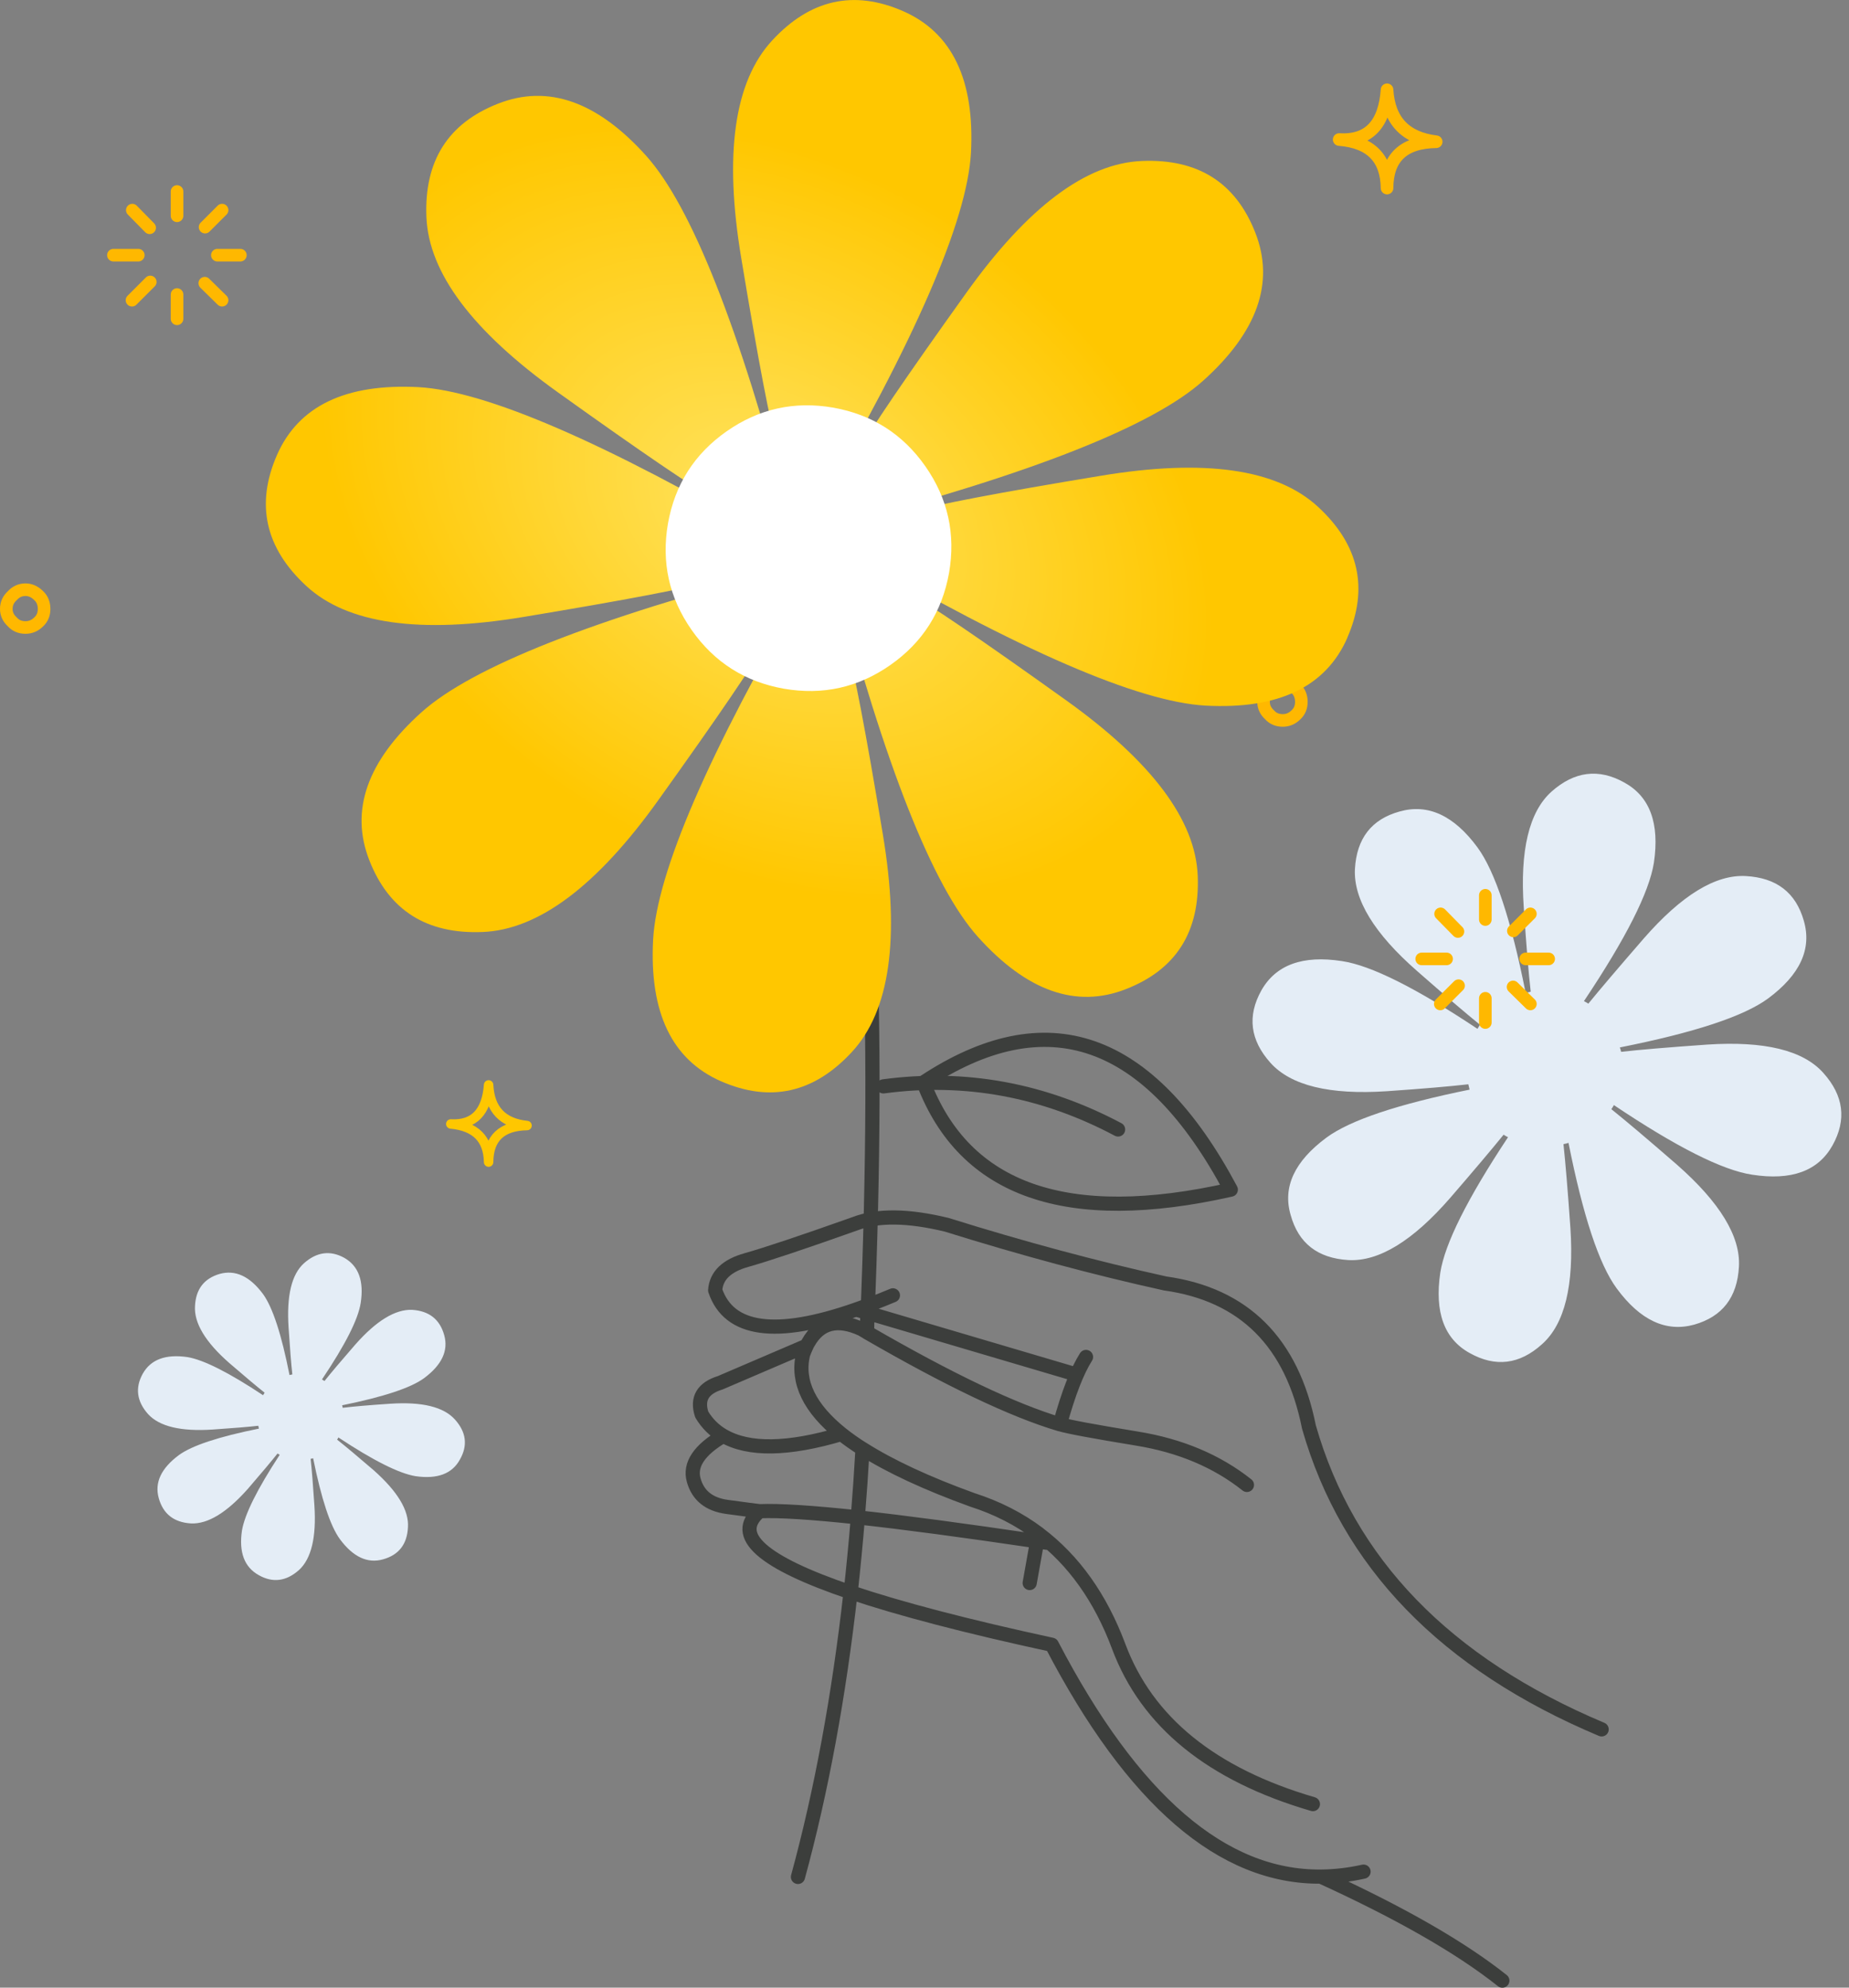<svg width="160" height="172" viewBox="0 0 160 172" fill="none" xmlns="http://www.w3.org/2000/svg">
<rect x="0" y="0" width="160" height="172" fill="#808080" stroke="none"/>
<g clip-path="url(#clip0_700_13626)">
<path d="M127.85 73.329C125.816 70.565 123.57 69.529 121.117 70.222C118.68 70.892 117.393 72.555 117.246 75.21C117.12 77.844 118.92 80.788 122.643 84.043C125.042 86.147 126.847 87.69 128.068 88.677C127.997 88.797 127.926 88.911 127.85 89.031C122.551 85.504 118.647 83.546 116.128 83.17C112.732 82.641 110.404 83.487 109.15 85.706C107.912 87.924 108.179 90.013 109.94 91.975C111.701 93.938 115.054 94.756 119.999 94.429C123.145 94.211 125.495 94.009 127.059 93.829C127.098 93.993 127.136 94.145 127.168 94.292C120.953 95.552 116.826 96.937 114.792 98.436C112.012 100.491 110.976 102.727 111.685 105.142C112.355 107.579 114.018 108.877 116.673 109.04C119.307 109.187 122.251 107.388 125.506 103.643C127.583 101.238 129.115 99.423 130.112 98.191C130.238 98.272 130.363 98.349 130.494 98.409C126.978 103.714 125.026 107.617 124.633 110.131C124.126 113.549 124.971 115.866 127.168 117.082C129.404 118.336 131.492 118.08 133.438 116.319C135.401 114.574 136.219 111.221 135.892 106.26C135.663 102.999 135.461 100.584 135.292 99.008C135.439 98.981 135.581 98.948 135.728 98.899C136.987 105.235 138.378 109.433 139.899 111.494C141.932 114.258 144.168 115.299 146.605 114.628C149.042 113.936 150.329 112.268 150.476 109.613C150.623 106.996 148.829 104.052 145.105 100.78C142.559 98.567 140.668 96.969 139.435 95.983C139.517 95.874 139.588 95.754 139.653 95.628C145.067 99.259 149.058 101.271 151.621 101.653C155.017 102.181 157.334 101.336 158.572 99.118C159.81 96.898 159.542 94.81 157.781 92.848C156.037 90.885 152.684 90.067 147.722 90.394C144.315 90.634 141.834 90.841 140.28 91.021C140.253 90.896 140.215 90.765 140.171 90.64C146.616 89.358 150.885 87.952 152.984 86.414C155.764 84.359 156.8 82.118 156.091 79.681C155.399 77.244 153.731 75.957 151.075 75.81C148.458 75.663 145.514 77.462 142.243 81.208C140.041 83.748 138.438 85.629 137.445 86.85C137.331 86.78 137.206 86.703 137.064 86.632C140.689 81.213 142.707 77.222 143.116 74.665C143.623 71.247 142.772 68.93 140.553 67.714C138.334 66.476 136.235 66.743 134.256 68.504C132.31 70.249 131.514 73.591 131.857 78.536C132.075 81.829 132.277 84.255 132.457 85.815C132.31 85.853 132.162 85.885 132.021 85.924C130.761 79.599 129.371 75.401 127.85 73.329M16.22 117.436C14.328 117.164 13.042 117.643 12.349 118.881C11.679 120.097 11.831 121.264 12.813 122.37C13.794 123.444 15.659 123.886 18.401 123.706C20.167 123.586 21.481 123.477 22.354 123.379C22.365 123.466 22.386 123.548 22.408 123.624C18.919 124.328 16.613 125.091 15.484 125.914C13.941 127.059 13.358 128.302 13.739 129.649C14.121 131.012 15.048 131.737 16.52 131.83C17.976 131.9 19.617 130.903 21.454 128.831C22.615 127.484 23.471 126.465 24.017 125.778C24.082 125.827 24.147 125.865 24.207 125.887C22.261 128.858 21.171 131.044 20.936 132.456C20.664 134.327 21.143 135.608 22.381 136.3C23.597 136.993 24.764 136.845 25.87 135.864C26.944 134.883 27.386 133.018 27.206 130.276C27.086 128.466 26.977 127.119 26.879 126.241C26.955 126.23 27.032 126.214 27.097 126.187C27.811 129.72 28.58 132.053 29.414 133.193C30.559 134.735 31.802 135.319 33.149 134.937C34.512 134.556 35.231 133.629 35.302 132.157C35.395 130.701 34.403 129.06 32.331 127.223C30.913 126.001 29.861 125.124 29.169 124.578C29.218 124.524 29.256 124.458 29.278 124.388C32.304 126.388 34.528 127.506 35.956 127.741C37.848 128.013 39.13 127.533 39.8 126.296C40.492 125.08 40.345 123.924 39.364 122.834C38.383 121.743 36.518 121.291 33.776 121.471C31.9 121.596 30.532 121.716 29.659 121.825C29.643 121.749 29.627 121.678 29.605 121.607C33.181 120.882 35.542 120.102 36.692 119.263C38.235 118.118 38.819 116.875 38.437 115.528C38.055 114.165 37.129 113.44 35.657 113.347C34.201 113.293 32.565 114.29 30.75 116.346C29.512 117.769 28.623 118.821 28.078 119.508C28.013 119.459 27.942 119.415 27.86 119.372C29.877 116.373 30.995 114.165 31.213 112.747C31.502 110.856 31.033 109.558 29.796 108.849C28.58 108.179 27.413 108.331 26.306 109.313C25.232 110.278 24.791 112.131 24.971 114.874C25.091 116.711 25.2 118.069 25.298 118.936C25.216 118.952 25.134 118.968 25.052 118.99C24.36 115.473 23.597 113.14 22.763 111.984C21.618 110.441 20.364 109.858 19.001 110.24C17.654 110.638 16.945 111.564 16.874 113.02C16.782 114.492 17.774 116.139 19.846 117.954C21.198 119.121 22.217 119.977 22.899 120.517C22.855 120.593 22.806 120.669 22.763 120.735C19.802 118.772 17.621 117.671 16.22 117.436V117.436Z" fill="#E4EDF6"/>
<path d="M72.239 52.993C75.222 67.048 76.154 87.515 75.047 114.383" stroke="#3C3E3C" stroke-width="1.227" stroke-linecap="round" stroke-linejoin="round"/>
<path d="M109.34 60.735C109.34 61.171 109.515 61.542 109.858 61.853C110.147 62.18 110.529 62.343 111.003 62.343C111.439 62.343 111.821 62.18 112.148 61.853C112.459 61.564 112.611 61.188 112.611 60.735C112.611 60.283 112.459 59.879 112.148 59.59C111.804 59.247 111.423 59.072 111.003 59.072C110.55 59.072 110.169 59.247 109.858 59.59C109.515 59.901 109.34 60.283 109.34 60.735Z" stroke="#FFB800" stroke-width="1.09" stroke-linecap="round" stroke-linejoin="round"/>
<path d="M42.281 93.883C42.101 96.244 41.01 97.373 39.009 97.263C41.152 97.465 42.242 98.561 42.281 100.562C42.297 98.49 43.409 97.438 45.606 97.4C43.496 97.182 42.389 96.01 42.281 93.883Z" stroke="#FFC700" stroke-width="0.818" stroke-linecap="round" stroke-linejoin="round"/>
<path d="M0.545 52.693C0.545 53.129 0.72 53.5 1.063 53.811C1.352 54.138 1.734 54.301 2.208 54.301C2.644 54.301 3.026 54.138 3.353 53.811C3.664 53.522 3.817 53.146 3.817 52.693C3.817 52.241 3.664 51.837 3.353 51.548C3.01 51.205 2.628 51.03 2.208 51.03C1.756 51.03 1.374 51.205 1.063 51.548C0.72 51.859 0.545 52.241 0.545 52.693V52.693Z" stroke="#FFB800" stroke-width="1.09" stroke-linecap="round" stroke-linejoin="round"/>
<path d="M15.32 27.587V25.488M18.809 22.081H20.799M19.218 25.979L17.719 24.507M11.422 25.979L13.003 24.398M9.814 22.081H11.967M15.32 18.673V16.574M17.746 19.655L19.218 18.183M12.949 19.709L11.449 18.183" stroke="#FFB800" stroke-width="1.09" stroke-linecap="round" stroke-linejoin="round"/>
<path d="M120.026 7.769C119.808 10.784 118.429 12.223 115.883 12.076C118.609 12.294 119.988 13.695 120.026 16.274C120.042 13.641 121.46 12.305 124.279 12.267C121.607 11.94 120.19 10.441 120.026 7.769Z" stroke="#FFB800" stroke-width="1.09" stroke-linecap="round" stroke-linejoin="round"/>
<path d="M126.16 80.608L124.66 79.081M130.957 80.553L132.429 79.081M128.531 79.572V77.473M123.025 82.979H125.178M124.633 86.877L126.214 85.296M128.531 88.486V86.387M132.429 86.877L130.93 85.405M132.02 82.979H134.01" stroke="#FFB800" stroke-width="1.09" stroke-linecap="round" stroke-linejoin="round"/>
<path d="M41.354 38.491C41.136 41.506 39.756 42.945 37.21 42.798C39.936 43.016 41.316 44.417 41.354 46.996C41.37 44.362 42.788 43.027 45.606 42.989C42.935 42.661 41.517 41.162 41.354 38.491V38.491Z" stroke="white" stroke-width="1.09" stroke-linecap="round" stroke-linejoin="round"/>
<path d="M138.595 149.652C125.069 143.96 116.624 135.237 113.265 123.482C111.804 116.16 107.655 112.017 100.819 111.063C94.81 109.738 88.513 108.048 81.922 105.987C78.58 105.175 75.936 105.147 73.989 105.894C69.459 107.503 66.329 108.549 64.606 109.035C62.878 109.514 61.973 110.392 61.886 111.657C63.08 115.19 67.147 115.746 74.082 113.32C75.085 112.971 76.143 112.562 77.266 112.093M69.05 162.421C71.078 154.99 72.594 146.779 73.602 137.788C65.926 135.193 63.303 132.854 65.735 130.772C65.408 130.734 64.47 130.614 62.911 130.401C61.357 130.188 60.397 129.414 60.027 128.078C59.656 126.743 60.512 125.467 62.589 124.251C61.815 123.804 61.193 123.188 60.724 122.403C60.278 121.04 60.812 120.124 62.333 119.655L69.797 116.455C69.84 116.362 69.889 116.275 69.944 116.188C70.931 114.443 72.468 114.05 74.562 115.015C74.72 115.108 74.873 115.201 75.031 115.293C75.041 114.732 75.052 114.17 75.058 113.603L74.087 113.32M75.063 113.413C75.063 113.478 75.063 113.543 75.058 113.603L92.831 118.854M93.976 117.425C93.213 118.625 92.455 120.566 91.719 123.243C92.395 123.455 94.614 123.87 98.371 124.486C102.132 125.096 105.306 126.437 107.901 128.498M89.102 136.987C89.326 135.722 89.538 134.517 89.746 133.372C83.416 132.435 78.242 131.742 74.235 131.306C74.055 133.509 73.847 135.668 73.613 137.788C77.866 139.222 83.667 140.738 91.016 142.33C98.027 155.786 105.791 162.47 114.307 162.393C115.517 162.382 116.744 162.241 117.992 161.963M89.74 133.372C89.778 133.149 89.822 132.931 89.86 132.707C88.181 131.448 86.278 130.477 84.152 129.796C80.188 128.362 77.015 126.884 74.638 125.374C74.523 127.386 74.387 129.365 74.229 131.306C70.249 130.881 67.42 130.701 65.74 130.772M89.74 133.372C90.024 133.416 90.307 133.46 90.596 133.503M113.609 156.118C104.848 153.561 99.248 149.014 96.806 142.477C95.23 138.263 92.913 135.008 89.86 132.713M74.638 125.38C73.967 124.954 73.362 124.529 72.817 124.093C68.188 125.467 64.781 125.516 62.595 124.251M72.817 124.093C70.047 121.874 68.935 119.579 69.486 117.213C69.584 116.94 69.688 116.695 69.802 116.46M114.301 162.393C121.165 165.528 126.399 168.527 130.003 171.395M75.031 115.299C82.124 119.404 87.685 122.054 91.714 123.248" stroke="#3C3E3C" stroke-width="1.227" stroke-linecap="round" stroke-linejoin="round"/>
<path d="M106.505 102.946C92.346 106.14 83.481 103.049 79.91 93.672C90.574 86.6 99.439 89.692 106.505 102.946Z" stroke="#3C3E3C" stroke-width="1.227" stroke-linecap="round" stroke-linejoin="round"/>
<path d="M76.443 94.01C83.508 93.061 90.28 94.304 96.751 97.739" stroke="#3C3E3C" stroke-width="1.227" stroke-linecap="round" stroke-linejoin="round"/>
<path d="M116.586 55.185C118.45 50.916 117.605 47.138 114.051 43.856C110.496 40.574 104.226 39.679 95.247 41.173C86.278 42.656 80.859 43.692 78.978 44.281C77.566 44.701 75.51 45.05 72.817 45.328C89.309 40.983 99.739 36.861 104.106 32.952C108.811 28.726 110.321 24.452 108.626 20.134C106.93 15.8 103.665 13.733 98.823 13.93C93.987 14.12 88.928 17.921 83.634 25.319C78.346 32.706 75.238 37.275 74.317 39.025C73.591 40.372 72.321 42.155 70.5 44.357C79.18 29.49 83.683 19.114 84.021 13.232C84.354 6.918 82.396 2.829 78.149 0.965C73.88 -0.9 70.097 -0.055 66.809 3.511C63.538 7.06 62.644 13.33 64.138 22.309C65.626 31.273 66.662 36.692 67.245 38.578C67.665 39.99 68.014 42.035 68.292 44.717C63.952 28.263 59.825 17.85 55.921 13.488C51.696 8.783 47.422 7.273 43.104 8.968C38.769 10.664 36.703 13.93 36.899 18.771C37.09 23.607 40.89 28.666 48.289 33.96C55.676 39.249 60.245 42.356 61.995 43.278C63.265 43.959 64.917 45.132 66.945 46.783C52.301 38.262 42.062 33.835 36.234 33.502C29.921 33.17 25.832 35.127 23.967 39.374C22.103 43.643 22.948 47.427 26.513 50.714C30.063 53.986 36.332 54.88 45.312 53.386C54.275 51.898 59.694 50.862 61.581 50.278C63.014 49.853 65.114 49.499 67.878 49.221C51.32 53.577 40.858 57.709 36.48 61.629C31.774 65.855 30.264 70.129 31.96 74.447C33.655 78.781 36.921 80.848 41.763 80.651C46.599 80.46 51.658 76.66 56.952 69.262C62.24 61.875 65.348 57.306 66.269 55.556C66.962 54.275 68.145 52.601 69.824 50.535C61.281 65.211 56.848 75.466 56.516 81.3C56.183 87.614 58.14 91.703 62.388 93.567C66.656 95.432 70.44 94.587 73.728 91.021C76.999 87.472 77.893 81.202 76.399 72.223C74.911 63.26 73.875 57.84 73.291 55.954C72.872 54.547 72.523 52.497 72.245 49.815C76.59 66.291 80.712 76.71 84.621 81.071C88.846 85.776 93.12 87.287 97.438 85.591C101.773 83.895 103.839 80.629 103.643 75.788C103.452 70.952 99.652 65.893 92.254 60.599C84.866 55.31 80.297 52.203 78.547 51.281C77.266 50.594 75.598 49.406 73.537 47.721C88.225 56.286 98.485 60.73 104.324 61.062C110.638 61.395 114.727 59.438 116.591 55.191M71.639 47.459C71.454 47.77 71.269 48.081 71.089 48.392C70.762 48.474 70.429 48.555 70.102 48.637C69.786 48.452 69.475 48.261 69.159 48.076C69.072 47.738 68.984 47.405 68.897 47.067C69.072 46.778 69.241 46.489 69.41 46.195C69.769 46.113 70.124 46.02 70.478 45.928C70.784 46.113 71.083 46.293 71.383 46.467C71.471 46.8 71.552 47.132 71.634 47.465L71.639 47.459Z" fill="url(#paint0_radial_700_13626)"/>
<path d="M82.124 49.575C82.707 46.211 82.025 43.136 80.074 40.35C78.122 37.564 75.467 35.874 72.103 35.275C68.739 34.691 65.664 35.373 62.878 37.324C60.092 39.276 58.402 41.931 57.802 45.295C57.219 48.659 57.9 51.734 59.852 54.52C61.804 57.306 64.459 58.996 67.823 59.596C71.187 60.179 74.262 59.498 77.048 57.546C79.834 55.594 81.524 52.939 82.124 49.575Z" fill="white"/>
</g>
<defs>
<radialGradient id="paint0_radial_700_13626" cx="0" cy="0" r="1" gradientUnits="userSpaceOnUse" gradientTransform="translate(66.419 44.329) rotate(31.93) scale(41.539 29.908)">
<stop stop-color="#FFE360"/>
<stop offset="1" stop-color="#FFC700"/>
</radialGradient>
<clipPath id="clip0_700_13626">
<rect width="159.335" height="172" fill="white"/>
</clipPath>
</defs>
</svg>
